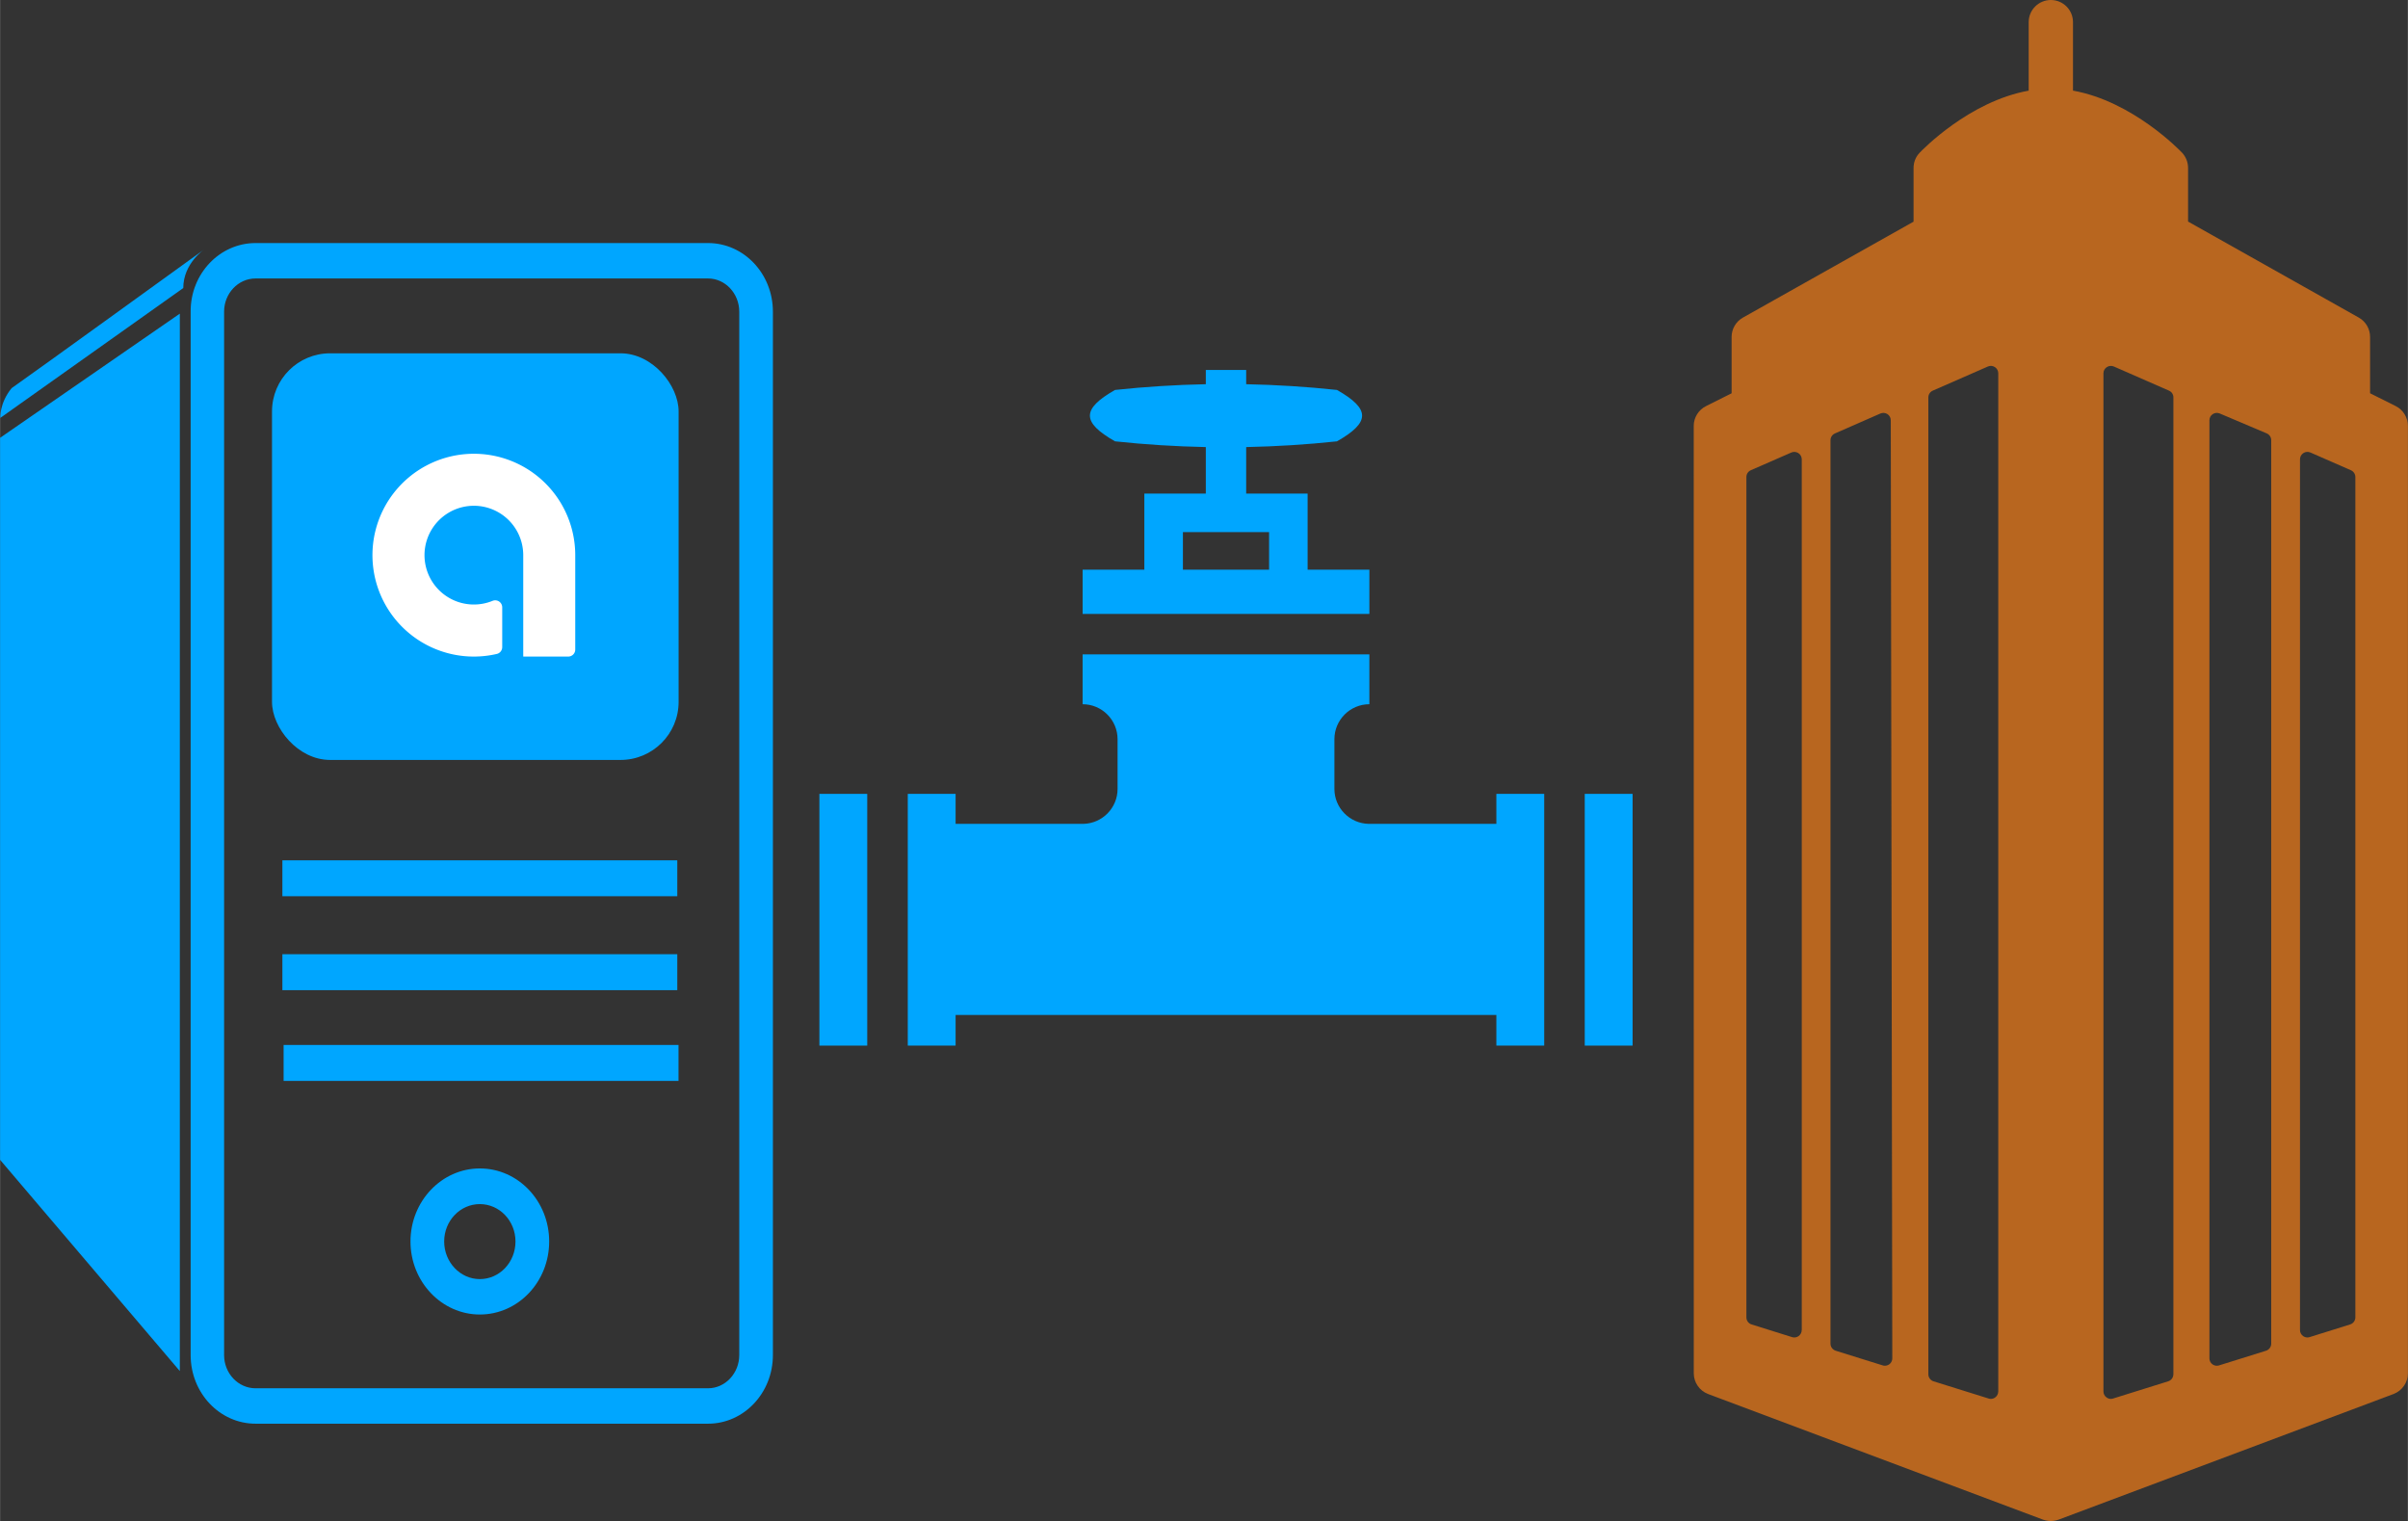 <?xml version="1.0" encoding="UTF-8" standalone="no"?>
<!DOCTYPE svg PUBLIC "-//W3C//DTD SVG 1.0//EN" "http://www.w3.org/TR/2001/REC-SVG-20010904/DTD/svg10.dtd">
<svg xmlns="http://www.w3.org/2000/svg" xmlns:xlink="http://www.w3.org/1999/xlink" xmlns:ev="http://www.w3.org/2001/xml-events" xmlns:v="http://schemas.microsoft.com/visio/2003/SVGExtensions/" width="8.16in" height="5.154in" viewBox="0 0 587.518 371.112" xml:space="preserve" color-interpolation-filters="sRGB" class="st5">
	<rect x="0" y="0" width="587.518" height="371.112" fill="#333333" stroke="none"/>
	<v:documentProperties v:langID="1049" v:metric="true" v:viewMarkup="false"/>

	<style type="text/css">
	<![CDATA[
		.st1 {fill:#00a6ff;stroke:none;stroke-linecap:round;stroke-linejoin:round;stroke-width:0.75}
		.st2 {fill:#00a6ff;stroke:none;stroke-linecap:round;stroke-linejoin:round;stroke-width:0.25}
		.st3 {fill:#ffffff;stroke:#00a6ff;stroke-linecap:round;stroke-linejoin:round;stroke-width:2.25}
		.st4 {fill:#b8661f;stroke:none;stroke-linecap:round;stroke-linejoin:round;stroke-width:0.75}
		.st5 {fill:none;fill-rule:evenodd;font-size:12px;overflow:visible;stroke-linecap:square;stroke-miterlimit:3}
	]]>
	</style>

	<g v:mID="0" v:index="1" v:groupContext="foregroundPage">
		
		<v:pageProperties v:drawingScale="0.0393701" v:pageScale="0.0393701" v:drawingUnits="24" v:shadowOffsetX="9" v:shadowOffsetY="-9"/>
		<g id="group34-1" transform="translate(0,-23.749)" v:mID="34" v:groupContext="group">
			
			<g id="shape35-2" v:mID="35" v:groupContext="shape">
				
				<path d="M43.86 100.27 L43.86 358.27 L0 306.73 L0 130.57 L43.86 100.27 ZM2.82 118.45 C7.74 115.03 49.8 84.61 49.8         84.61 C49.8 84.61 44.7 88.03 44.7 94.03 L0.06 125.71 C0.06 125.71 -0.18 122.11 2.82 118.45 ZM62.34 83.05         L172.74 83.05 C181.5 83.05 188.57 90.55 188.57 99.79 L188.57 354.37 C188.57 363.61 181.5 371.11 172.74         371.11 L62.34 371.11 C53.58 371.11 46.5 363.61 46.5 354.37 L46.5 99.79 C46.44 90.55 53.58 83.05 62.34         83.05 ZM54.66 354.37 C54.66 358.81 58.08 362.47 62.34 362.47 L172.74 362.47 C176.94 362.47 180.36 358.81         180.36 354.37 L180.36 99.79 C180.36 95.35 176.94 91.69 172.74 91.69 L62.34 91.69 C58.08 91.69 54.66         95.35 54.66 99.79 L54.66 354.37 ZM117.06 308.83 C126.42 308.83 133.98 316.81 133.98 326.65 C133.98 336.49         126.42 344.47 117.06 344.47 C107.76 344.47 100.14 336.49 100.14 326.65 C100.14 316.81 107.76 308.83         117.06 308.83 ZM117.06 335.83 C121.86 335.83 125.76 331.75 125.76 326.65 C125.76 321.61 121.86 317.53         117.06 317.53 C112.26 317.53 108.36 321.61 108.36 326.65 C108.36 331.69 112.26 335.83 117.06 335.83         ZM165.54 278.71 L69.18 278.71 L69.18 287.47 L165.54 287.47 L165.54 278.71 ZM165.24 256.57 L68.88 256.57         L68.88 265.33 L165.24 265.33 L165.24 256.57 ZM165.24 233.65 L68.88 233.65 L68.88 242.41 L165.24 242.41         L165.24 233.65 Z" class="st1"/>
			</g>
			<g id="group36-4" transform="translate(66.351,-161.949)" v:mID="36" v:groupContext="group">
				
				<g id="shape38-5" v:mID="38" v:groupContext="shape">
					
					<rect x="0" y="271.899" width="99.213" height="99.213" rx="14.173" ry="14.173" class="st2"/>
				</g>
				<g id="shape39-7" v:mID="39" v:groupContext="shape" transform="translate(23.386,-24.095)">
					
					<path d="M36.79 368.69 L36.79 369.9 A1.209 1.209 -180 0 0 38 371.11 L48.9 371.11 A2.835 2.835 -180 0          0 51.73 368.28 L51.73 345.25 A25.866 25.866 -180 1 0 31.72 370.44 A2.835 2.835 -180 0 0 33.91          367.68 L33.91 357.98 A2.835 2.835 -180 0 0 30 355.35 A10.921 10.921 0 1 1 36.79 345.25 L36.79          368.69 Z" class="st3"/>
				</g>
			</g>
		</g>
		<g id="group40-9" transform="translate(199.913,-116.001)" v:mID="40" v:groupContext="group">
			
			<g id="group45-10" v:mID="45" v:groupContext="group">
				
				<g id="shape46-11" v:mID="46" v:groupContext="shape" transform="translate(63.969,-105.319)">
					
					<path d="M70.23 360.32 L55.16 360.32 L55.16 341.74 L40.17 341.74 L40.17 330.4 C47.54 330.25 54.92 329.79 62.32          329 C70.49 324.35 70.49 321.11 62.32 316.46 C54.92 315.67 47.54 315.21 40.17 315.06 L40.17 311.58          L30.32 311.58 L30.32 315.06 C22.94 315.21 15.57 315.67 8.17 316.46 C-0 321.11 0 324.35 8.17 329          C15.57 329.79 22.94 330.25 30.32 330.4 L30.32 341.74 L15.32 341.74 L15.32 360.32 L0.26 360.32 L0.26          371.11 L70.23 371.11 L70.23 360.32 ZM24.73 351.15 L45.76 351.15 L45.76 360.32 L24.73 360.32 L24.73          351.15 Z" class="st1"/>
				</g>
				<g id="shape47-13" v:mID="47" v:groupContext="shape" transform="translate(21.567,-0)">
					
					<path d="M143.62 317.01 L112.45 317.01 C107.83 316.91 104.1 313.13 104.1 308.49 L104.1 296.35 C104.1 291.65 107.93          287.82 112.63 287.82 L112.63 286.45 L112.63 282.29 L112.63 275.66 L42.66 275.66 L42.66 282.29 L42.66          286.45 L42.66 287.82 C47.36 287.82 51.19 291.65 51.19 296.35 L51.19 308.49 C51.19 313.13 47.46 316.91          42.84 317.01 L11.67 317.01 L11.67 309.69 L0 309.69 L0 371.11 L11.67 371.11 L11.67 363.64 L143.62          363.64 L143.62 371.11 L155.29 371.11 L155.29 309.69 L143.62 309.69 L143.62 317.01 Z" class="st1"/>
				</g>
				<g id="shape48-15" v:mID="48" v:groupContext="shape" transform="translate(186.75,8.52651E-013)">
					
					<rect x="0" y="309.693" width="11.675" height="61.419" class="st1"/>
				</g>
				<g id="shape49-17" v:mID="49" v:groupContext="shape">
					
					<rect x="0" y="309.693" width="11.675" height="61.419" class="st1"/>
				</g>
			</g>
		</g>
		<g id="group62-19" transform="translate(413.254,0)" v:mID="62" v:groupContext="group">
			
			<g id="shape63-20" v:mID="63" v:groupContext="shape">
				
				<path d="M171.27 99.07 L165.03 95.95 L165.03 82.2 C165.03 80.25 163.98 78.44 162.28 77.49 L120.62 54.06 L120.62 40.97         C120.62 39.59 120.09 38.25 119.15 37.25 C118.61 36.68 107.07 24.7 92.54 22.11 L92.54 5.41 C92.55 2.42         90.12 -0 87.14 0 C84.15 0 81.73 2.42 81.73 5.41 L81.73 22.12 C67.19 24.71 55.67 36.69 55.13 37.26 C54.16         38.26 53.64 39.59 53.64 40.98 L53.64 54.08 L11.99 77.5 C10.29 78.46 9.24 80.26 9.24 82.22 L9.24 95.96         L2.99 99.09 C1.16 100.01 0 101.88 0 103.92 L0.01 335.05 C0.01 337.31 1.41 339.32 3.51 340.12 L85.23         370.77 C85.23 370.77 86.12 371.11 87.13 371.11 C88.14 371.11 89.03 370.77 89.03 370.77 L170.75 340.12         C172.86 339.32 174.26 337.32 174.26 335.05 L174.26 103.92 C174.26 101.86 173.11 99.99 171.27 99.07 ZM26.35         324.51 C26.35 325.09 26.07 325.63 25.61 325.97 C25.3 326.19 24.92 326.32 24.54 326.32 C24.37 326.32         24.18 326.3 24 326.24 L14.11 323.14 C13.36 322.91 12.85 322.21 12.85 321.42 L12.85 116.38 C12.85 115.66         13.27 115.02 13.93 114.73 L23.83 110.4 C24.38 110.16 25.02 110.22 25.53 110.55 C26.04 110.88 26.36 111.45         26.36 112.06 L26.36 324.51 L26.35 324.51 ZM47.72 332.87 C47.4 333.09 47.03 333.22 46.65 333.22 C46.47         333.22 46.28 333.19 46.12 333.14 L34.65 329.56 C33.9 329.32 33.37 328.63 33.37 327.84 L33.37 107.4 C33.37         106.69 33.8 106.04 34.46 105.75 L45.55 100.89 C46.1 100.65 46.75 100.7 47.26 101.03 C47.77 101.36 48.08         101.93 48.08 102.54 L48.45 331.41 C48.46 331.99 48.18 332.53 47.72 332.87 ZM74.3 339.5 C74.3 340.07         74.03 340.61 73.56 340.95 C73.26 341.18 72.88 341.31 72.5 341.31 C72.31 341.31 72.14 341.27 71.96 341.22         L58.51 337.02 C57.76 336.79 57.25 336.09 57.25 335.3 L57.25 96.96 C57.25 96.24 57.68 95.59 58.33 95.31         L71.78 89.42 C72.33 89.17 72.98 89.23 73.49 89.57 C74 89.9 74.31 90.47 74.31 91.08 L74.31 339.5 L74.3         339.5 L74.3 339.5 ZM117.03 335.3 C117.03 336.09 116.52 336.78 115.77 337.02 L102.32 341.22 C102.15 341.27         101.96 341.31 101.78 341.31 C101.4 341.31 101.03 341.18 100.72 340.95 C100.25 340.61 99.97 340.07 99.97         339.5 L99.97 91.08 C99.97 90.47 100.28 89.9 100.8 89.57 C101.3 89.24 101.95 89.18 102.51 89.42 L115.96         95.31 C116.62 95.59 117.04 96.24 117.04 96.96 L117.04 335.3 L117.03 335.3 ZM140.91 327.84 C140.91 328.63         140.38 329.32 139.64 329.56 L128.17 333.14 C127.99 333.19 127.81 333.22 127.63 333.22 C127.25 333.22         126.88 333.1 126.57 332.87 C126.1 332.53 125.83 332 125.83 331.41 L125.83 102.54 C125.83 101.94 126.13         101.37 126.64 101.04 C127.14 100.7 127.78 100.65 128.34 100.88 L139.81 105.74 C140.47 106.02 140.91         106.68 140.91 107.4 L140.91 327.84 L140.91 327.84 L140.91 327.84 ZM161.44 321.42 C161.44 322.21 160.92         322.91 160.17 323.14 L150.27 326.24 C150.09 326.3 149.91 326.32 149.74 326.32 C149.35 326.32 148.98         326.19 148.67 325.97 C148.2 325.62 147.93 325.09 147.93 324.51 L147.93 112.06 C147.93 111.45 148.24         110.88 148.75 110.55 C149.26 110.21 149.91 110.16 150.46 110.4 L160.35 114.73 C161.01 115.02 161.44         115.66 161.44 116.38 L161.44 321.42 Z" class="st4"/>
			</g>
		</g>
	</g>
</svg>

